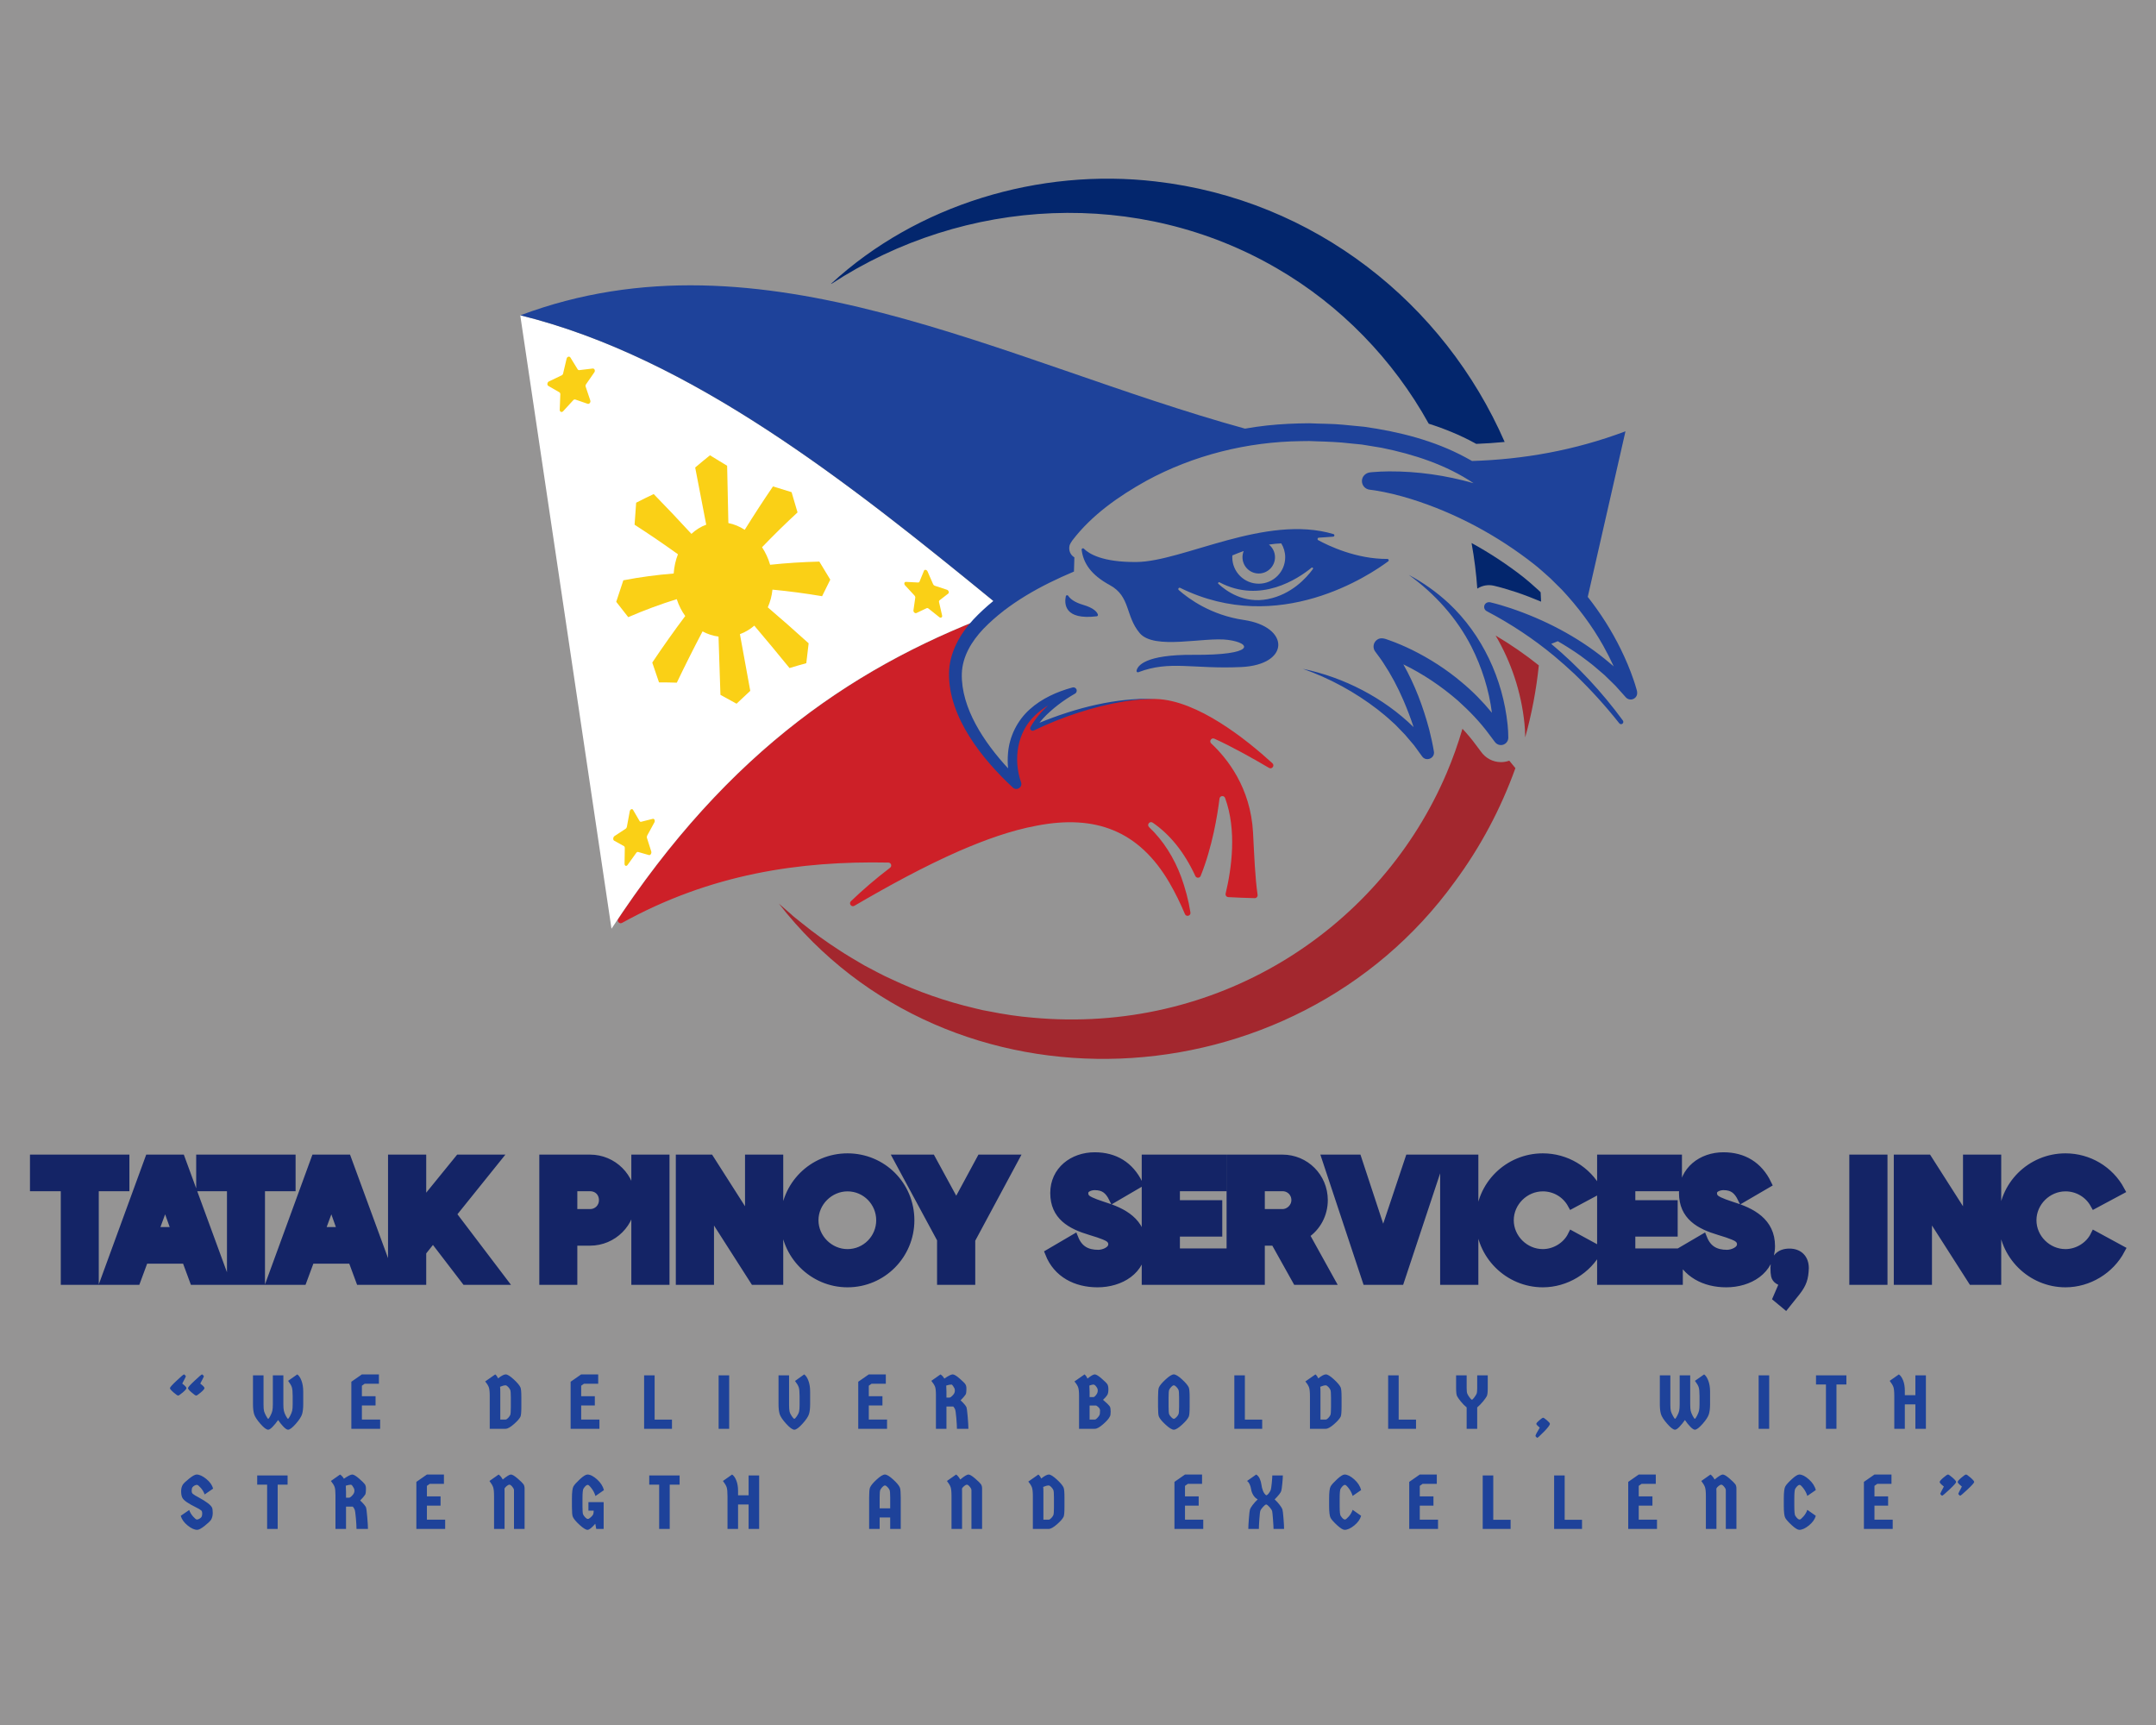 <?xml version="1.0" encoding="UTF-8" standalone="no" ?>
<!DOCTYPE svg PUBLIC "-//W3C//DTD SVG 1.1//EN" "http://www.w3.org/Graphics/SVG/1.1/DTD/svg11.dtd">
<svg xmlns="http://www.w3.org/2000/svg" xmlns:xlink="http://www.w3.org/1999/xlink" version="1.1" width="1280" height="1024" viewBox="0 0 1280 1024" xml:space="preserve">
<rect x="0" y="0" width="1280" height="1024" fill="#808080" stroke="none"/>
<desc>Created with Fabric.js 5.3.0</desc>
<defs>
</defs>
<g transform="matrix(1 0 0 1 640 512)" id="background-logo"  >
<rect style="stroke: none; stroke-width: 0; stroke-dasharray: none; stroke-linecap: butt; stroke-dashoffset: 0; stroke-linejoin: miter; stroke-miterlimit: 4; fill: rgb(255,247,247); fill-opacity: 0.17; fill-rule: nonzero; opacity: 1;"  paint-order="stroke"  x="-640" y="-512" rx="0" ry="0" width="1280" height="1024" />
</g>
<g transform="matrix(3.023 0 0 3.023 640.486 367.323)" id="logo-logo"  >
<g style=""  paint-order="stroke"   >
		<g transform="matrix(0.402 0 0 0.402 -26.167 30.218)"  >
<path style="stroke: none; stroke-width: 1; stroke-dasharray: none; stroke-linecap: butt; stroke-dashoffset: 0; stroke-linejoin: miter; stroke-miterlimit: 4; fill: rgb(205,32,40); fill-rule: nonzero; opacity: 1;"  paint-order="stroke"  transform=" translate(-428.089, -482.571)" d="M 530.962 446.583 C 508.592 445.9 484.771 454.847 475.075 458.961 C 473.724 459.534 472.504 457.924 473.418 456.776 C 475.663 453.961 478.359 451.418 480.939 449.29 C 482.25 448.208 480.886 446.166 479.378 446.952 C 459.336 457.398 459.797 475 461.378 483.411 C 461.636 484.783 459.975 485.673 458.992 484.681 C 450.243 475.856 429.009 451.708 433.423 429.11 C 434.671 422.72 438.208 416.759 442.936 411.358 C 443.911 410.244 442.705 408.569 441.333 409.125 C 378.33 434.646 320.616 475.463 268.192 553.919 C 267.367 555.154 268.754 556.659 270.053 555.941 C 313.418 531.975 356.783 525.631 400.148 526.489 C 401.482 526.516 402.028 528.215 400.967 529.023 C 394.022 534.305 387.585 539.838 381.855 545.357 C 380.646 546.521 382.093 548.443 383.542 547.598 C 400.416 537.757 417.193 528.55 434.942 520.746 C 447.145 515.493 459.737 510.828 472.785 508.428 C 501.28 502.967 522.543 510.863 537.433 536.31 C 540.233 541.152 542.819 546.363 544.974 551.547 C 544.987 551.578 545 551.609 545.014 551.64 C 545.671 553.166 547.97 552.519 547.711 550.878 C 547.705 550.839 547.699 550.801 547.693 550.763 C 546.795 544.993 545.192 539.066 543.216 533.57 C 539.667 524.026 534.398 515.695 527.518 509.182 C 526.241 507.973 527.847 506.006 529.296 507.002 C 537.443 512.606 544.557 521.041 550.11 533.061 C 550.63 534.185 552.242 534.158 552.705 533.009 C 558.426 518.818 560.929 503.209 561.906 495.254 C 562.087 493.781 564.128 493.554 564.641 494.947 C 570.412 510.632 567.862 529.261 564.91 541.629 C 564.706 542.486 565.331 543.317 566.21 543.364 C 570.502 543.593 574.793 543.766 579.084 543.866 C 579.96 543.886 580.637 543.112 580.514 542.244 C 579.26 533.405 578.909 523.449 578.293 511.83 C 577.128 489.827 565.593 475.503 557.859 468.291 C 556.695 467.206 557.946 465.32 559.397 465.972 C 567.893 469.789 578.403 475.709 586.091 480.232 C 587.551 481.091 589.011 479.117 587.76 477.973 C 575.094 466.39 551.149 447.199 530.962 446.583 Z" stroke-linecap="round" />
</g>
		<g transform="matrix(0.402 0 0 0.402 -62.164 0.638)"  >
<path style="stroke: none; stroke-width: 1; stroke-dasharray: none; stroke-linecap: butt; stroke-dashoffset: 0; stroke-linejoin: miter; stroke-miterlimit: 4; fill: rgb(255,255,255); fill-rule: nonzero; opacity: 1;"  paint-order="stroke"  transform=" translate(-338.6, -409.033)" d="M 220.361 259.215 C 305.613 280.232 384.439 343.887 456.839 403.177 C 386.446 428.723 322.477 470.643 264.935 558.852 C 250.077 458.973 235.219 359.094 220.361 259.215 Z" stroke-linecap="round" />
</g>
		<g transform="matrix(0.402 0 0 0.402 -64.952 -1.477)"  >
<path style="stroke: none; stroke-width: 1; stroke-dasharray: none; stroke-linecap: butt; stroke-dashoffset: 0; stroke-linejoin: miter; stroke-miterlimit: 4; fill: rgb(250,208,22); fill-rule: nonzero; opacity: 1;"  paint-order="stroke"  transform=" translate(-331.668, -403.775)" d="M 244.87 279.837 C 246.041 281.736 247.209 283.637 248.374 285.543 C 248.571 285.869 248.91 286.033 249.269 285.982 C 251.427 285.691 253.585 285.432 255.742 285.205 C 256.627 285.111 257.126 286.244 256.558 287.049 C 255.199 288.981 253.844 290.937 252.493 292.912 C 252.258 293.256 252.193 293.7 252.32 294.079 C 253.075 296.321 253.828 298.563 254.579 300.804 C 254.887 301.719 254.067 302.715 253.246 302.421 C 251.264 301.711 249.278 301.022 247.288 300.356 C 246.943 300.24 246.551 300.36 246.265 300.665 C 244.612 302.433 242.963 304.229 241.318 306.054 C 240.637 306.808 239.609 306.373 239.647 305.343 C 239.741 302.821 239.837 300.303 239.934 297.788 C 239.95 297.364 239.77 296.99 239.46 296.806 C 237.674 295.756 235.884 294.722 234.089 293.704 C 233.34 293.279 233.501 291.939 234.354 291.513 C 236.431 290.484 238.509 289.492 240.588 288.534 C 240.934 288.379 241.203 288.031 241.299 287.62 C 241.867 285.197 242.437 282.783 243.011 280.375 C 243.25 279.377 244.384 279.046 244.87 279.837 Z M 417.595 383.979 C 416.869 385.739 416.146 387.503 415.426 389.275 C 415.305 389.576 415.03 389.745 414.702 389.725 C 412.726 389.612 410.752 389.51 408.778 389.421 C 407.968 389.386 407.712 390.427 408.358 391.122 C 409.905 392.786 411.448 394.45 412.987 396.116 C 413.254 396.402 413.388 396.797 413.337 397.143 C 413.041 399.194 412.746 401.248 412.452 403.305 C 412.332 404.148 413.231 404.966 413.913 404.636 C 415.561 403.84 417.213 403.057 418.868 402.287 C 419.155 402.151 419.523 402.221 419.828 402.463 C 421.588 403.861 423.344 405.261 425.096 406.663 C 425.822 407.242 426.656 406.743 426.452 405.853 C 425.955 403.677 425.456 401.498 424.954 399.317 C 424.87 398.947 424.967 398.604 425.211 398.412 C 426.615 397.313 428.023 396.224 429.435 395.145 C 430.025 394.698 429.663 393.554 428.843 393.28 C 426.845 392.613 424.846 391.951 422.845 391.299 C 422.513 391.189 422.217 390.912 422.064 390.56 C 421.159 388.485 420.25 386.407 419.339 384.325 C 418.961 383.459 417.896 383.253 417.595 383.979 Z M 273.848 501.521 C 273.383 504.012 272.921 506.512 272.463 509.02 C 272.385 509.442 272.154 509.819 271.852 510.012 C 270.039 511.172 268.226 512.363 266.414 513.587 C 265.671 514.089 265.552 515.465 266.219 515.828 C 267.817 516.702 269.411 517.591 271 518.493 C 271.276 518.647 271.441 519.009 271.434 519.445 C 271.391 522.001 271.35 524.56 271.311 527.122 C 271.296 528.175 272.207 528.52 272.793 527.691 C 274.208 525.693 275.627 523.718 277.05 521.77 C 277.297 521.433 277.639 521.278 277.945 521.359 C 279.704 521.844 281.46 522.348 283.213 522.87 C 283.938 523.086 284.642 521.999 284.357 521.097 C 283.66 518.9 282.962 516.704 282.262 514.507 C 282.144 514.137 282.194 513.678 282.394 513.307 C 283.549 511.17 284.707 509.053 285.87 506.953 C 286.356 506.079 285.9 504.987 285.123 505.168 C 283.232 505.618 281.339 506.096 279.446 506.602 C 279.131 506.691 278.83 506.547 278.652 506.244 C 277.596 504.427 276.537 502.613 275.475 500.8 C 275.034 500.047 274.041 500.485 273.848 501.521 Z M 367.826 396.417 C 369.149 393.7 370.481 391.005 371.821 388.329 C 370.048 385.391 368.266 382.451 366.476 379.512 C 358.449 379.714 350.435 380.213 342.434 381.065 C 341.532 377.98 340.187 375.083 338.488 372.49 C 344.197 366.544 349.976 360.884 355.825 355.491 C 354.858 352.197 353.887 348.897 352.912 345.596 C 349.89 344.625 346.864 343.689 343.833 342.791 C 339.163 349.631 334.562 356.692 330.031 363.98 C 327.557 362.388 324.858 361.253 322.033 360.69 C 321.819 351.344 321.618 342.014 321.43 332.703 C 318.644 330.97 315.849 329.265 313.046 327.59 C 310.629 329.528 308.221 331.514 305.822 333.552 C 307.631 342.873 309.428 352.184 311.212 361.485 C 308.539 362.452 306.104 363.996 303.987 365.976 C 297.913 359.38 291.77 352.89 285.556 346.527 C 282.694 347.871 279.836 349.279 276.982 350.754 C 276.721 354.328 276.465 357.91 276.212 361.499 C 283.344 366.093 290.406 370.915 297.398 375.932 C 296.263 378.853 295.547 382.027 295.316 385.332 C 287.131 385.987 278.934 387.073 270.723 388.649 C 269.557 392.126 268.399 395.629 267.25 399.158 C 269.214 401.646 271.17 404.145 273.117 406.656 C 281.004 403.236 288.905 400.322 296.818 397.862 C 297.808 400.931 299.223 403.699 300.963 406.102 C 295.523 413.349 290.153 420.921 284.853 428.836 C 285.955 432.063 287.053 435.29 288.146 438.516 C 291.05 438.51 293.949 438.559 296.844 438.66 C 300.966 430.065 305.158 421.717 309.419 413.611 C 311.853 414.927 314.482 415.792 317.219 416.144 C 317.521 425.615 317.835 435.102 318.163 444.607 C 320.792 446.022 323.413 447.466 326.025 448.937 C 328.25 446.795 330.484 444.699 332.727 442.647 C 331.057 433.43 329.373 424.201 327.677 414.961 C 330.263 414.01 332.627 412.597 334.704 410.807 C 340.509 417.648 346.244 424.558 351.908 431.515 C 354.635 430.682 357.367 429.894 360.102 429.15 C 360.481 425.901 360.864 422.66 361.252 419.428 C 354.669 413.468 348.016 407.599 341.293 401.853 C 342.469 399.212 343.254 396.301 343.573 393.21 C 351.671 393.978 359.755 395.066 367.826 396.417 Z" stroke-linecap="round" />
</g>
		<g transform="matrix(0.402 0 0 0.402 21.064 -44.895)"  >
<path style="stroke: none; stroke-width: 1; stroke-dasharray: none; stroke-linecap: butt; stroke-dashoffset: 0; stroke-linejoin: miter; stroke-miterlimit: 4; fill: rgb(3,38,109); fill-rule: nonzero; opacity: 1;"  paint-order="stroke"  transform=" translate(-545.507, -295.837)" d="M 372.266 243.904 C 372.201 243.891 372.137 243.878 372.073 243.865 C 414.036 205.143 473.842 187.252 530.543 193.882 C 608.316 202.784 671.647 253.556 701.149 321.14 C 696.584 321.582 691.961 321.897 687.271 322.082 C 686.866 321.859 686.474 321.647 686.093 321.445 C 679.386 317.821 672.065 314.761 664.052 312.22 C 646.765 280.983 621.031 254.398 590.045 236.437 C 522.461 197.01 437.535 201.269 372.266 243.904 Z M 695.944 391.383 C 699.322 392.182 702.761 393.175 706.763 394.506 C 710.936 395.915 714.988 397.473 718.942 399.146 C 718.887 397.62 718.811 396.098 718.724 394.578 C 718.371 394.229 718.06 393.917 717.819 393.669 L 716.514 392.503 C 714.531 390.728 712.481 388.893 710.533 387.356 C 702.496 381.04 693.903 375.393 684.979 370.509 C 686.339 377.997 687.264 385.431 687.779 392.791 C 687.837 392.754 687.891 392.712 687.95 392.676 C 690.353 391.191 693.193 390.731 695.944 391.383 Z" stroke-linecap="round" />
</g>
		<g transform="matrix(0.402 0 0 0.402 15.713 44.86)"  >
<path style="stroke: none; stroke-width: 1; stroke-dasharray: none; stroke-linecap: butt; stroke-dashoffset: 0; stroke-linejoin: miter; stroke-miterlimit: 4; fill: rgb(163,39,46); fill-rule: nonzero; opacity: 1;"  paint-order="stroke"  transform=" translate(-532.204, -518.972)" d="M 671.293 486.219 C 638.136 560.168 560.132 610.434 470.604 602.228 C 463.776 601.692 456.073 600.506 449.366 599.151 L 445.834 598.489 L 442.344 597.643 C 428.345 594.377 414.439 589.535 401.439 583.351 C 397.501 581.658 392.295 578.748 388.412 576.744 C 384.815 574.646 379.267 571.405 375.876 569.121 C 369.948 565.314 363.389 560.582 357.929 556.131 C 356.325 554.809 353.622 552.818 352.199 551.396 C 352.199 551.396 346.563 546.503 346.562 546.502 C 429.886 653.489 597.905 644.938 676.757 535.875 C 689.284 518.96 699.287 500.163 706.402 480.337 L 703.412 476.689 C 702.084 477.173 700.668 477.417 699.212 477.401 C 695.352 477.365 691.726 475.413 689.504 472.174 C 689.424 472.073 689.344 471.97 689.265 471.864 L 686.938 468.76 C 685.083 466.231 682.957 463.69 680.537 461.099 C 678.373 468.53 675.777 475.783 672.777 482.83 L 671.293 486.219 Z M 710.815 458.382 L 710.824 458.47 C 711.006 460.443 711.191 462.753 711.193 465.287 C 714.394 453.783 716.631 442.016 717.846 430.141 C 711.215 424.83 704.146 419.95 696.734 415.577 C 704.327 428.46 709.25 443.193 710.815 458.382 Z" stroke-linecap="round" />
</g>
		<g transform="matrix(0.402 0 0 0.402 0 -16.029)"  >
<path style="stroke: none; stroke-width: 1; stroke-dasharray: none; stroke-linecap: butt; stroke-dashoffset: 0; stroke-linejoin: miter; stroke-miterlimit: 4; fill: rgb(30,66,154); fill-rule: nonzero; opacity: 1;"  paint-order="stroke"  transform=" translate(-493.142, -367.6)" d="M 573.753 408.049 C 557.821 405.706 546.963 397.848 541.958 393.433 C 541.395 392.936 542.001 392.043 542.674 392.375 C 590.871 416.138 635.5 385.96 644.293 379.399 C 644.791 379.028 644.528 378.236 643.906 378.24 C 628.6 378.338 614.928 371.711 610.103 369.077 C 609.537 368.767 609.725 367.912 610.369 367.865 L 617.398 367.364 C 618.109 367.313 618.229 366.305 617.546 366.101 C 584.466 356.233 544.065 379.524 521.334 379.739 C 504.631 379.897 498.032 375.675 495.618 373.236 C 495.184 372.797 494.443 373.167 494.52 373.779 C 495.346 380.35 499.129 386.043 508.285 391.019 C 518.459 396.548 515.805 406.059 522.883 414.464 C 529.96 422.869 554.29 416.233 566.012 417.781 C 577.734 419.33 579.504 425.301 549.202 425.08 C 525.334 424.906 521.777 430.496 521.342 432.877 C 521.252 433.371 521.748 433.76 522.217 433.581 C 537.674 427.684 548.766 432.137 572.426 431.052 C 596.534 429.946 596.313 411.368 573.753 408.049 Z M 568.158 376.519 C 570.085 375.705 571.939 374.987 573.702 374.372 C 573.315 375.308 573.098 376.333 573.098 377.41 C 573.098 381.796 576.654 385.352 581.04 385.352 C 585.427 385.352 588.983 381.796 588.983 377.41 C 588.983 374.908 587.823 372.679 586.015 371.223 C 588.263 370.875 590.272 370.703 592.042 370.646 C 593.256 372.616 593.968 374.927 593.968 377.41 C 593.968 384.549 588.18 390.337 581.04 390.337 C 573.901 390.337 568.113 384.549 568.113 377.41 C 568.113 377.109 568.138 376.814 568.158 376.519 Z M 561.867 389.656 C 581.854 400.24 600.248 387.913 606.824 382.541 C 607.248 382.195 607.816 382.732 607.494 383.174 C 604.308 387.545 597.056 395.569 585.494 397.862 C 573.816 400.179 565.204 393.997 561.332 390.399 C 560.937 390.032 561.391 389.403 561.867 389.656 Z M 502.457 405.395 C 502.586 405.786 502.327 406.202 501.918 406.252 C 486.094 408.181 486.013 400.19 486.787 396.475 C 486.902 395.92 487.646 395.769 487.956 396.244 C 488.803 397.538 490.759 399.363 495.275 400.675 C 500.675 402.243 502.093 404.296 502.457 405.395 Z M 702.621 459.225 C 702.818 461.366 702.975 463.408 702.96 465.589 C 702.938 467.586 701.301 469.187 699.305 469.165 C 698.02 469.153 696.944 468.478 696.276 467.484 C 696.276 467.485 693.579 463.888 693.579 463.888 C 689.187 457.901 683.85 452.413 678.344 447.455 C 670.295 440.478 661.312 434.395 651.683 429.732 C 657.326 439.69 661.39 450.55 664.32 461.57 C 665.222 465.17 666.006 468.602 666.617 472.334 C 667.159 475.641 662.808 477.424 660.874 474.718 C 659.954 473.47 657.769 470.447 656.891 469.248 C 655.961 468.099 653.479 465.258 652.49 464.078 C 652.49 464.078 649.333 460.811 649.333 460.811 L 647.748 459.177 L 646.057 457.65 C 644.127 455.82 641.205 453.398 639.075 451.747 C 628.11 443.307 615.693 436.509 602.602 431.923 C 622.539 436.027 642.058 446.049 656.701 460.393 C 655.219 455.903 653.529 451.477 651.672 447.181 C 648.956 440.868 645.71 434.755 641.925 429.047 C 640.903 427.404 639.117 425.095 637.973 423.523 C 636.583 421.725 636.942 419.121 638.775 417.774 C 640.64 416.327 642.841 417.248 644.745 417.933 C 648.566 419.273 652.259 420.889 655.894 422.651 C 664.428 426.855 672.764 432.202 680.034 438.347 C 685.491 442.851 690.469 447.911 694.951 453.379 C 693.529 442.16 690.028 431.182 684.943 421.101 C 677.825 407.123 667.094 395.231 654.315 386.014 C 661.352 389.733 667.932 394.422 673.858 399.902 C 690.269 415.292 700.324 436.914 702.621 459.225 Z M 764.889 446.094 C 763.571 447.273 761.546 447.16 760.367 445.842 C 760.367 445.842 760.306 445.773 760.306 445.773 C 760.306 445.773 756.983 442.057 756.983 442.057 C 755.661 440.599 755.128 439.903 753.539 438.448 L 749.957 434.962 C 749.957 434.962 746.156 431.702 746.156 431.702 C 743.679 429.534 740.897 427.492 738.252 425.526 C 734.671 422.999 730.957 420.636 727.146 418.429 C 726.071 418.869 724.995 419.296 723.92 419.716 C 737.03 430.654 748.79 443.333 758.946 457.18 C 759.312 457.679 759.199 458.383 758.698 458.746 C 758.217 459.093 757.551 458.998 757.182 458.533 C 750.429 449.993 743.086 441.922 735.252 434.404 C 732.066 431.411 728.7 428.429 725.349 425.623 C 715.178 417.198 704.074 409.851 692.414 403.749 C 691.433 403.233 690.913 402.063 691.284 400.937 C 691.67 399.766 692.975 399.143 694.175 399.429 C 697.639 400.253 700.882 401.23 704.164 402.322 C 720.632 407.881 736.46 416.078 750.017 427.014 C 750.017 427.014 754.069 430.379 754.068 430.379 C 754.186 430.487 754.326 430.617 754.476 430.757 C 752.902 427.308 751.174 423.927 749.336 420.62 C 743.802 410.76 736.849 401.512 729.128 393.267 C 728.14 392.24 724.492 388.747 723.545 387.74 C 720.992 385.471 718.317 383.006 715.633 380.889 C 697.723 366.812 677.242 355.785 655.504 348.986 C 649.742 347.207 643.759 345.691 637.804 344.762 C 636.904 344.63 636.006 344.485 635.231 344.416 C 633.108 344.185 631.393 342.367 631.453 340.066 C 631.508 337.911 633.286 336.186 635.43 335.959 L 636.509 335.846 C 639.21 335.599 641.943 335.501 644.641 335.468 C 658.618 335.397 672.556 337.413 685.982 341.243 C 672.686 332.283 656.782 327.118 641.113 323.954 C 639.69 323.761 632.65 322.513 631.379 322.358 C 630.111 322.246 626.786 321.881 625.472 321.774 C 620.765 321.175 614.425 320.932 609.652 320.796 L 605.686 320.649 L 601.736 320.696 C 575.463 321.008 549.2 327.513 526.097 340.083 C 512.58 347.618 499.397 356.842 489.99 369.187 C 489.477 369.925 489.022 370.619 488.681 371.433 C 488.027 373.841 488.872 376.235 490.981 377.471 C 490.987 377.474 491.069 377.517 490.97 377.471 C 490.97 377.471 490.766 384.405 490.766 384.405 C 474.755 391.159 458.691 399.829 446.526 412.388 C 440.817 418.418 436.252 425.826 435.984 434.289 C 435.584 451.052 446.879 467.88 458.581 480.534 C 458.348 478.033 458.34 475.508 458.564 472.987 C 459.239 464.911 463.116 457.105 469.171 451.702 C 475.051 446.393 482.527 443.069 490.033 441.029 C 490.746 440.821 491.535 441.123 491.915 441.799 C 492.358 442.587 492.078 443.585 491.29 444.028 C 485.557 447.323 480.065 451.42 475.556 456.288 C 474.986 456.931 474.443 457.592 473.917 458.266 C 492.001 450.897 511.363 445.912 530.962 446.583 C 525.744 446.624 520.545 447.003 515.406 447.822 C 500.072 450.356 485.099 455.366 471.109 462.056 C 470.769 462.22 470.351 462.225 469.995 462.029 C 469.411 461.708 469.199 460.973 469.52 460.389 C 471.801 456.359 474.779 452.871 478.149 449.773 C 475.902 451.156 473.784 452.738 471.855 454.572 C 462.987 462.746 461.021 476.204 464.908 487.296 C 465.814 489.618 462.918 491.695 460.995 489.998 C 446.004 476.126 429.416 455.489 429.731 434.065 C 429.847 424.162 435.031 414.935 441.601 407.846 C 444.682 404.571 447.972 401.553 451.421 398.743 C 380.511 340.745 303.492 279.709 220.361 259.215 C 338.346 214.971 456.331 282.115 574.316 314.586 C 577.88 313.965 581.461 313.45 585.053 313.055 C 591.875 312.319 598.871 312.01 605.736 311.973 C 610.428 312.218 617.551 312.169 622.218 312.682 C 625.181 312.99 629.557 313.345 632.508 313.669 C 649.665 316.092 666.774 320.37 682.179 328.692 C 683.207 329.239 684.229 329.81 685.244 330.395 C 710.231 329.63 735.217 325.269 760.204 315.899 C 754.061 342.859 747.918 369.819 741.775 396.78 C 748.004 404.682 753.437 413.224 757.854 422.215 C 760.289 427.178 762.46 432.268 764.228 437.511 C 764.682 438.828 765.105 440.17 765.483 441.522 C 766.039 443.036 766.28 444.879 764.889 446.094 Z" stroke-linecap="round" />
</g>
</g>
</g>
<g transform="matrix(1.921 0 0 1.921 639.72 730.602)" id="text-logo"  >
<g style=""  paint-order="stroke"   >
		<g transform="matrix(1 0 0 1 0 0)" id="text-logo-path-0"  >
<path style="stroke: rgb(20,36,102); stroke-width: 2.619; stroke-dasharray: none; stroke-linecap: butt; stroke-dashoffset: 0; stroke-linejoin: miter; stroke-miterlimit: 4; fill: rgb(20,36,102); fill-rule: nonzero; opacity: 1;"  paint-order="stroke"  transform=" translate(-323.1, 15.4)" d="M 28.77 -28.93 L 28.77 -37.62 L 0.66 -37.62 L 0.66 -28.93 L 10.18 -28.93 L 10.18 0 L 19.3 0 L 19.3 -28.93 Z M 50 0 L 59.78 0 L 45.98 -37.62 L 36.19 -37.62 L 22.44 0 L 32.23 0 L 34.65 -6.54 L 47.58 -6.54 Z M 37.79 -15.23 L 41.14 -24.31 L 44.39 -15.23 Z M 80.13 -28.93 L 80.13 -37.62 L 52.03 -37.62 L 52.03 -28.93 L 61.54 -28.93 L 61.54 0 L 70.67 0 L 70.67 -28.93 Z M 101.36 0 L 111.16 0 L 97.35 -37.62 L 87.56 -37.62 L 73.81 0 L 83.6 0 L 86.02 -6.54 L 98.94 -6.54 Z M 89.16 -15.23 L 92.51 -24.31 L 95.75 -15.23 Z M 133.98 0 L 145.37 0 L 129.8 -20.52 L 143.55 -37.62 L 132 -37.62 L 120.5 -23.48 L 120.5 -37.62 L 111.32 -37.62 L 111.32 0 L 120.5 0 L 120.5 -8.86 L 123.91 -13.14 Z M 172.43 -37.62 L 158.07 -37.62 L 158.07 0 L 167.2 0 L 167.2 -12.1 L 172.43 -12.1 C 179.52 -12.1 185.24 -17.82 185.24 -24.86 C 185.24 -31.9 179.52 -37.62 172.43 -37.62 Z M 167.2 -20.79 L 167.2 -28.93 L 172.43 -28.93 C 174.79 -28.93 176.5 -27.23 176.5 -24.86 C 176.5 -22.55 174.74 -20.79 172.43 -20.79 Z M 186.51 -37.62 L 186.51 0 L 195.69 0 L 195.69 -37.62 Z M 221.65 -37.62 L 221.65 -18.48 L 209.44 -37.62 L 200.26 -37.62 L 200.26 0 L 209.44 0 L 209.44 -21.5 L 223.19 0 L 230.84 0 L 230.84 -37.62 Z M 252.01 0.77 C 262.79 0.77 271.37 -7.97 271.37 -18.64 C 271.37 -29.48 262.74 -38.01 252.01 -38.01 C 241.23 -38.01 232.6 -29.32 232.6 -18.64 C 232.6 -8.03 241.29 0.77 252.01 0.77 Z M 241.73 -18.64 C 241.73 -24.25 246.46 -28.88 252.01 -28.88 C 257.68 -28.88 262.19 -24.25 262.19 -18.64 C 262.19 -13.04 257.68 -8.42 252.01 -8.42 C 246.4 -8.42 241.73 -13.09 241.73 -18.64 Z M 293.26 -37.62 L 285.62 -23.48 L 277.92 -37.62 L 267.58 -37.62 L 281 -12.76 L 281 0 L 290.18 0 L 290.18 -12.65 L 303.6 -37.62 Z M 329.29 0.77 C 336.27 0.77 343.04 -3.14 343.04 -10.67 C 343.04 -18.09 337.21 -21.18 330.88 -23.1 C 329.18 -23.65 327.91 -24.14 327.09 -24.53 C 325.93 -25.08 325.11 -25.68 325.11 -27.06 C 325.11 -28.66 327.14 -29.26 328.41 -29.26 C 331.38 -29.26 332.86 -27.94 334.13 -25.36 L 341.94 -29.92 C 339.24 -35.48 334.57 -38.34 328.41 -38.34 C 321.7 -38.34 315.98 -33.99 315.98 -27.06 C 315.98 -19.96 321.04 -17.16 327.14 -15.35 C 329.07 -14.79 330.44 -14.3 331.38 -13.92 C 332.64 -13.42 333.91 -12.76 333.91 -11.22 C 333.91 -9.19 331.16 -8.2 329.51 -8.2 C 325.93 -8.2 323.46 -9.57 322.08 -12.98 L 314.38 -8.47 C 316.86 -2.15 322.69 0.77 329.29 0.77 Z M 353.43 -8.63 L 353.43 -14.9 L 366.52 -14.9 L 366.52 -23.54 L 353.43 -23.54 L 353.43 -28.93 L 367.84 -28.93 L 367.84 -37.62 L 344.25 -37.62 L 344.25 0 L 368.12 0 L 368.12 -8.63 Z M 384.07 -12.1 L 390.83 0 L 401.28 0 L 393.42 -14.19 C 397.05 -16.55 399.14 -20.57 399.14 -24.86 C 399.14 -31.96 393.47 -37.62 386.43 -37.62 L 370.48 -37.62 L 370.48 0 L 379.67 0 L 379.67 -12.1 Z M 379.67 -20.79 L 379.67 -28.93 L 386.43 -28.93 C 388.74 -28.93 390.5 -27.17 390.5 -24.86 C 390.5 -22.66 388.63 -20.79 386.43 -20.79 Z M 425.65 -37.62 L 417.56 -13.42 L 409.59 -37.62 L 399.96 -37.62 L 412.45 0 L 422.79 0 L 435.27 -37.62 Z M 436.48 -37.62 L 436.48 0 L 445.67 0 L 445.67 -37.62 Z M 447.48 -18.64 C 447.48 -7.92 456.28 0.77 466.9 0.77 C 473.99 0.77 480.7 -3.3 484 -9.57 L 475.92 -13.97 C 474.27 -10.62 470.64 -8.42 466.9 -8.42 C 461.29 -8.42 456.61 -13.09 456.61 -18.64 C 456.61 -24.25 461.34 -28.88 466.9 -28.88 C 470.64 -28.88 474.05 -26.89 475.86 -23.59 L 483.89 -27.89 C 480.54 -34.16 473.99 -38.01 466.9 -38.01 C 456.23 -38.01 447.48 -29.43 447.48 -18.64 Z M 494.18 -8.63 L 494.18 -14.9 L 507.27 -14.9 L 507.27 -23.54 L 494.18 -23.54 L 494.18 -28.93 L 508.59 -28.93 L 508.59 -37.62 L 484.99 -37.62 L 484.99 0 L 508.86 0 L 508.86 -8.63 Z M 523.6 0.77 C 530.59 0.77 537.35 -3.14 537.35 -10.67 C 537.35 -18.09 531.52 -21.18 525.2 -23.1 C 523.49 -23.65 522.23 -24.14 521.4 -24.53 C 520.25 -25.08 519.42 -25.68 519.42 -27.06 C 519.42 -28.66 521.46 -29.26 522.72 -29.26 C 525.69 -29.26 527.18 -27.94 528.44 -25.36 L 536.25 -29.92 C 533.56 -35.48 528.88 -38.34 522.72 -38.34 C 516.01 -38.34 510.29 -33.99 510.29 -27.06 C 510.29 -19.96 515.35 -17.16 521.46 -15.35 C 523.38 -14.79 524.76 -14.3 525.69 -13.92 C 526.96 -13.42 528.22 -12.76 528.22 -11.22 C 528.22 -9.19 525.47 -8.2 523.82 -8.2 C 520.25 -8.2 517.77 -9.57 516.4 -12.98 L 508.7 -8.47 C 511.17 -2.15 517 0.77 523.6 0.77 Z M 541.42 0.55 L 539.33 5.39 L 541.92 7.54 L 545.22 3.41 C 547.14 0.94 547.69 -0.71 547.8 -3.85 C 547.8 -6.76 546.04 -8.58 543.13 -8.58 C 540.16 -8.58 538.56 -6.93 538.56 -3.96 C 538.56 -2.86 538.62 -2.09 538.73 -1.59 C 539 -0.22 540.27 0.17 541.42 0.55 Z M 562.93 -37.62 L 562.93 0 L 572.11 0 L 572.11 -37.62 Z M 598.07 -37.62 L 598.07 -18.48 L 585.86 -37.62 L 576.68 -37.62 L 576.68 0 L 585.86 0 L 585.86 -21.5 L 599.61 0 L 607.26 0 L 607.26 -37.62 Z M 609.02 -18.64 C 609.02 -7.92 617.82 0.77 628.43 0.77 C 635.53 0.77 642.24 -3.3 645.54 -9.57 L 637.45 -13.97 C 635.8 -10.62 632.17 -8.42 628.43 -8.42 C 622.82 -8.42 618.15 -13.09 618.15 -18.64 C 618.15 -24.25 622.88 -28.88 628.43 -28.88 C 632.17 -28.88 635.58 -26.89 637.4 -23.59 L 645.43 -27.89 C 642.07 -34.16 635.53 -38.01 628.43 -38.01 C 617.76 -38.01 609.02 -29.43 609.02 -18.64 Z" stroke-linecap="round" />
</g>
</g>
</g>
<g transform="matrix(1.921 0 0 1.921 636.478 862.01)" id="tagline-3ee41124-f6bd-424d-a864-4e5d36b4e10b-logo"  >
<g style=""  paint-order="stroke"   >
		<g transform="matrix(1 0 0 1 -7.462 -14.217)" id="tagline-3ee41124-f6bd-424d-a864-4e5d36b4e10b-logo-path-0"  >
<path style="stroke: none; stroke-width: 0; stroke-dasharray: none; stroke-linecap: butt; stroke-dashoffset: 0; stroke-linejoin: miter; stroke-miterlimit: 4; fill: rgb(30,66,154); fill-rule: nonzero; opacity: 1;"  paint-order="stroke"  transform=" translate(-272.4, 7.01)" d="M 3.59 -10.27 Q 3.28 -10.27 2.17 -11.24 Q 1.06 -12.2 1.06 -12.57 Q 1.06 -12.94 3.12 -14.87 Q 5.17 -16.81 5.41 -16.81 L 5.41 -16.81 Q 5.48 -16.81 5.72 -16.57 Q 5.97 -16.33 5.97 -16.2 Q 5.97 -16.07 4.86 -13.97 L 4.86 -13.97 Q 6.16 -12.96 6.16 -12.58 Q 6.16 -12.2 5.03 -11.24 Q 3.89 -10.27 3.59 -10.27 Z M 9.16 -10.27 Q 8.85 -10.27 7.74 -11.24 Q 6.63 -12.2 6.63 -12.57 Q 6.63 -12.94 8.69 -14.87 Q 10.74 -16.81 10.98 -16.81 L 10.98 -16.81 Q 11.05 -16.81 11.29 -16.57 Q 11.54 -16.33 11.54 -16.2 Q 11.54 -16.07 10.43 -13.97 L 10.43 -13.97 Q 11.73 -12.96 11.73 -12.58 Q 11.73 -12.2 10.6 -11.24 Q 9.47 -10.27 9.16 -10.27 Z M 32.86 -16.52 L 36.11 -16.52 L 36.11 -7.58 Q 36.11 -6.26 36.27 -5.56 Q 36.42 -4.86 36.89 -3.98 Q 37.37 -3.09 37.54 -3.09 Q 37.72 -3.09 38.19 -3.98 Q 38.66 -4.86 38.83 -5.56 Q 38.99 -6.26 38.99 -7.58 L 38.99 -7.58 L 38.99 -10.1 Q 38.99 -12.09 38.72 -12.88 Q 38.45 -13.67 37.58 -14.82 L 37.58 -14.82 L 40.41 -16.81 Q 41.17 -16.29 41.71 -14.87 Q 42.25 -13.45 42.25 -11.47 L 42.25 -11.47 L 42.25 -7.58 Q 42.25 -5.74 41.9 -4.54 Q 41.54 -3.35 39.95 -1.53 Q 38.36 0.28 37.55 0.28 L 37.55 0.28 Q 37.06 0.28 36.17 -0.61 Q 35.29 -1.51 34.49 -2.71 L 34.49 -2.71 Q 33.64 -1.49 32.77 -0.6 Q 31.91 0.28 31.42 0.28 L 31.42 0.28 Q 30.61 0.28 29.02 -1.53 Q 27.43 -3.35 27.07 -4.54 Q 26.72 -5.74 26.72 -7.58 L 26.72 -7.58 L 26.72 -16.52 L 29.98 -16.52 L 29.98 -7.58 Q 29.98 -6.04 30.14 -5.45 Q 30.31 -4.86 30.78 -3.98 Q 31.25 -3.09 31.43 -3.09 Q 31.61 -3.09 32.08 -3.98 Q 32.55 -4.86 32.7 -5.56 Q 32.86 -6.26 32.86 -7.58 L 32.86 -7.58 L 32.86 -16.52 Z M 60.38 -13.31 L 60.38 -10.06 L 64.6 -10.06 L 64.6 -7.2 L 60.38 -7.2 L 60.38 -2.86 L 66.02 -2.86 L 66.02 0 L 57.12 0 L 57.12 -14.54 L 60.38 -16.81 L 65.64 -16.81 L 65.64 -13.93 L 61.25 -13.93 L 60.38 -13.31 Z M 102.47 -15.58 L 102.47 -15.58 Q 104.02 -16.81 104.83 -16.81 Q 105.63 -16.81 107.32 -15.26 Q 109 -13.71 109.4 -12.75 L 109.4 -12.75 Q 109.66 -12.13 109.66 -9.65 L 109.66 -9.65 L 109.66 -6.87 Q 109.66 -4.39 109.4 -3.78 L 109.4 -3.78 Q 108.98 -2.86 107.35 -1.43 Q 105.72 0 104.78 0 L 104.78 0 L 99.89 0 L 99.89 -10.1 Q 99.89 -12.01 99.62 -12.79 Q 99.35 -13.57 98.48 -14.63 L 98.48 -14.63 L 101.59 -16.81 Q 102.09 -16.43 102.47 -15.58 Z M 104.78 -13.43 L 104.78 -13.43 Q 104.09 -13.43 103.08 -12.98 L 103.08 -12.98 Q 103.15 -12.49 103.15 -11.47 L 103.15 -11.47 L 103.15 -2.86 L 104.78 -2.86 Q 105.11 -2.86 105.57 -3.34 Q 106.03 -3.82 106.22 -4.26 Q 106.41 -4.7 106.41 -6.63 L 106.41 -6.63 L 106.41 -9.65 Q 106.41 -11.59 106.22 -12.03 Q 106.03 -12.46 105.57 -12.95 Q 105.11 -13.43 104.78 -13.43 Z M 128.15 -13.31 L 128.15 -10.06 L 132.37 -10.06 L 132.37 -7.2 L 128.15 -7.2 L 128.15 -2.86 L 133.79 -2.86 L 133.79 0 L 124.89 0 L 124.89 -14.54 L 128.15 -16.81 L 133.41 -16.81 L 133.41 -13.93 L 129.02 -13.93 L 128.15 -13.31 Z M 150.85 -2.83 L 156.21 -2.83 L 156.21 0 L 147.6 0 L 147.6 -16.52 L 150.85 -16.52 L 150.85 -2.83 Z M 173.89 0 L 170.63 0 L 170.63 -16.52 L 173.89 -16.52 L 173.89 0 Z M 189.14 -7.58 L 189.14 -16.52 L 192.4 -16.52 L 192.4 -7.34 Q 192.4 -6.02 192.55 -5.35 Q 192.7 -4.67 193.25 -3.88 Q 193.79 -3.09 194.03 -3.09 Q 194.26 -3.09 194.8 -3.88 Q 195.35 -4.67 195.5 -5.35 Q 195.65 -6.02 195.65 -7.34 L 195.65 -7.34 L 195.65 -10.1 Q 195.65 -12.09 195.38 -12.86 Q 195.11 -13.64 194.24 -14.78 L 194.24 -14.78 L 197.07 -16.81 Q 197.83 -16.31 198.37 -14.88 Q 198.91 -13.45 198.91 -11.47 L 198.91 -11.47 L 198.91 -7.58 Q 198.91 -5.74 198.56 -4.56 Q 198.2 -3.38 196.54 -1.55 Q 194.88 0.28 194.03 0.28 Q 193.18 0.28 191.51 -1.55 Q 189.85 -3.38 189.49 -4.56 Q 189.14 -5.74 189.14 -7.58 L 189.14 -7.58 Z M 217.04 -13.31 L 217.04 -10.06 L 221.26 -10.06 L 221.26 -7.2 L 217.04 -7.2 L 217.04 -2.86 L 222.68 -2.86 L 222.68 0 L 213.78 0 L 213.78 -14.54 L 217.04 -16.81 L 222.3 -16.81 L 222.3 -13.93 L 217.91 -13.93 L 217.04 -13.31 Z M 240.38 -15.51 L 240.38 -15.51 Q 242.27 -16.81 242.96 -16.81 Q 243.64 -16.81 245.07 -15.57 Q 246.5 -14.33 246.85 -13.82 Q 247.21 -13.31 247.21 -12.49 L 247.21 -12.49 Q 247.21 -10.88 246.95 -10.57 L 246.95 -10.57 Q 246.45 -9.82 245.41 -8.8 L 245.41 -8.8 Q 246.85 -7.44 247.21 -6.7 L 247.21 -6.7 Q 247.39 -6.21 247.61 -3.69 Q 247.82 -1.18 247.82 0 L 247.82 0 L 244.28 0 Q 244.28 -1.06 244.09 -3.33 Q 243.9 -5.59 243.68 -6.07 Q 243.45 -6.54 243.15 -6.89 L 243.15 -6.89 L 241.04 -6.89 L 241.04 0 L 237.79 0 L 237.79 -10.34 Q 237.79 -12.25 237.52 -12.99 Q 237.24 -13.74 236.37 -14.82 L 236.37 -14.82 L 239.2 -16.81 Q 239.96 -16.31 240.38 -15.51 Z M 241.04 -11.47 L 241.04 -11.47 L 241.04 -9.65 L 241.97 -9.65 Q 242.3 -9.65 242.81 -10.17 Q 243.33 -10.69 243.49 -11.06 Q 243.64 -11.42 243.64 -11.83 Q 243.64 -12.23 243.49 -12.55 Q 243.33 -12.86 243.05 -13.27 Q 242.77 -13.67 242.58 -13.67 L 242.58 -13.67 Q 241.94 -13.67 240.97 -13.36 L 240.97 -13.36 Q 241.04 -12.44 241.04 -11.47 Z M 284.62 -15.51 L 284.62 -15.51 Q 286.22 -16.81 286.87 -16.81 Q 287.52 -16.81 288.95 -15.57 Q 290.38 -14.33 290.73 -13.82 Q 291.09 -13.31 291.09 -12.16 Q 291.09 -11 290.73 -10.42 Q 290.38 -9.84 289.43 -8.95 L 289.43 -8.95 Q 290.92 -7.72 291.53 -6.89 L 291.53 -6.89 Q 291.79 -6.47 291.79 -5.3 Q 291.79 -4.13 291.53 -3.78 L 291.53 -3.78 Q 291.11 -2.86 289.48 -1.43 Q 287.85 0 286.91 0 L 286.91 0 L 282.02 0 L 282.02 -10.1 Q 282.02 -12.01 281.75 -12.79 Q 281.48 -13.57 280.6 -14.63 L 280.6 -14.63 L 283.72 -16.81 Q 284.29 -16.33 284.62 -15.51 Z M 287.33 -7.18 L 285.28 -7.18 L 285.28 -2.86 L 286.91 -2.86 Q 287.21 -2.86 287.66 -3.34 Q 288.11 -3.82 288.31 -4.19 Q 288.51 -4.56 288.51 -5.69 L 288.51 -5.69 Q 288.51 -6.47 287.33 -7.18 L 287.33 -7.18 Z M 285.28 -11.47 L 285.28 -11.47 L 285.28 -9.8 L 286.48 -9.8 Q 286.74 -9.8 287.13 -10.26 Q 287.52 -10.72 287.66 -11.07 Q 287.8 -11.42 287.8 -11.92 Q 287.8 -12.42 287.33 -13.04 Q 286.86 -13.67 286.46 -13.67 Q 286.06 -13.67 285.21 -13.36 L 285.21 -13.36 Q 285.28 -12.44 285.28 -11.47 Z M 313.85 -1.26 Q 312.16 0.28 311.31 0.28 Q 310.46 0.28 308.78 -1.26 Q 307.09 -2.81 306.69 -3.78 L 306.69 -3.78 Q 306.43 -4.39 306.43 -6.87 L 306.43 -6.87 L 306.43 -9.65 Q 306.43 -12.13 306.69 -12.75 L 306.69 -12.75 Q 307.09 -13.71 308.78 -15.26 Q 310.46 -16.81 311.31 -16.81 Q 312.16 -16.81 313.85 -15.26 Q 315.54 -13.71 315.94 -12.75 L 315.94 -12.75 Q 316.2 -12.13 316.2 -9.65 L 316.2 -9.65 L 316.2 -6.87 Q 316.2 -4.39 315.94 -3.78 L 315.94 -3.78 Q 315.54 -2.81 313.85 -1.26 Z M 310.52 -3.58 Q 310.98 -3.09 311.31 -3.09 Q 311.64 -3.09 312.1 -3.58 Q 312.56 -4.06 312.75 -4.5 Q 312.94 -4.93 312.94 -6.87 L 312.94 -6.87 L 312.94 -9.65 Q 312.94 -11.59 312.75 -12.03 Q 312.56 -12.46 312.1 -12.95 Q 311.64 -13.43 311.31 -13.43 Q 310.98 -13.43 310.52 -12.95 Q 310.06 -12.46 309.87 -12.03 Q 309.69 -11.59 309.69 -9.65 L 309.69 -9.65 L 309.69 -6.87 Q 309.69 -4.93 309.87 -4.5 Q 310.06 -4.06 310.52 -3.58 Z M 333.27 -2.83 L 338.62 -2.83 L 338.62 0 L 330.01 0 L 330.01 -16.52 L 333.27 -16.52 L 333.27 -2.83 Z M 355.95 -15.58 L 355.95 -15.58 Q 357.51 -16.81 358.31 -16.81 Q 359.11 -16.81 360.8 -15.26 Q 362.49 -13.71 362.89 -12.75 L 362.89 -12.75 Q 363.15 -12.13 363.15 -9.65 L 363.15 -9.65 L 363.15 -6.87 Q 363.15 -4.39 362.89 -3.78 L 362.89 -3.78 Q 362.46 -2.86 360.84 -1.43 Q 359.21 0 358.26 0 L 358.26 0 L 353.38 0 L 353.38 -10.1 Q 353.38 -12.01 353.1 -12.79 Q 352.83 -13.57 351.96 -14.63 L 351.96 -14.63 L 355.08 -16.81 Q 355.57 -16.43 355.95 -15.58 Z M 358.26 -13.43 L 358.26 -13.43 Q 357.58 -13.43 356.56 -12.98 L 356.56 -12.98 Q 356.63 -12.49 356.63 -11.47 L 356.63 -11.47 L 356.63 -2.86 L 358.26 -2.86 Q 358.59 -2.86 359.05 -3.34 Q 359.51 -3.82 359.7 -4.26 Q 359.89 -4.7 359.89 -6.63 L 359.89 -6.63 L 359.89 -9.65 Q 359.89 -11.59 359.7 -12.03 Q 359.51 -12.46 359.05 -12.95 Q 358.59 -13.43 358.26 -13.43 Z M 380.8 -2.83 L 386.16 -2.83 L 386.16 0 L 377.55 0 L 377.55 -16.52 L 380.8 -16.52 L 380.8 -2.83 Z M 405.07 0 L 401.81 0 L 401.81 -6.61 Q 400.89 -7.36 400.03 -8.41 Q 399.17 -9.47 398.86 -10.07 Q 398.55 -10.67 398.55 -12.53 L 398.55 -12.53 L 398.55 -16.52 L 401.81 -16.52 L 401.81 -12.53 Q 401.81 -11.33 402.01 -10.85 Q 402.21 -10.36 402.72 -9.68 Q 403.23 -8.99 403.44 -8.99 Q 403.65 -8.99 404.17 -9.69 Q 404.69 -10.39 404.88 -10.83 Q 405.07 -11.28 405.07 -12.53 L 405.07 -12.53 L 405.07 -16.52 L 408.33 -16.52 L 408.33 -12.53 Q 408.33 -10.65 408.02 -10.06 Q 407.71 -9.47 406.84 -8.41 Q 405.97 -7.36 405.07 -6.61 L 405.07 -6.61 L 405.07 0 Z M 427.54 -1.56 L 427.54 -1.56 Q 427.54 -0.97 425.69 0.91 Q 423.83 2.79 423.65 2.79 L 423.65 2.79 Q 423.57 2.79 423.33 2.55 Q 423.08 2.31 423.08 2.2 L 423.08 2.2 Q 423.08 1.82 424.4 -0.35 L 424.4 -0.35 Q 423.34 -1.23 423.34 -1.53 Q 423.34 -1.84 424.27 -2.63 Q 425.2 -3.42 425.45 -3.42 Q 425.7 -3.42 426.62 -2.63 Q 427.54 -1.84 427.54 -1.56 Z M 467.64 -16.52 L 470.9 -16.52 L 470.9 -7.58 Q 470.9 -6.26 471.05 -5.56 Q 471.21 -4.86 471.68 -3.98 Q 472.15 -3.09 472.33 -3.09 Q 472.51 -3.09 472.98 -3.98 Q 473.45 -4.86 473.62 -5.56 Q 473.78 -6.26 473.78 -7.58 L 473.78 -7.58 L 473.78 -10.1 Q 473.78 -12.09 473.51 -12.88 Q 473.24 -13.67 472.36 -14.82 L 472.36 -14.82 L 475.2 -16.81 Q 475.95 -16.29 476.49 -14.87 Q 477.04 -13.45 477.04 -11.47 L 477.04 -11.47 L 477.04 -7.58 Q 477.04 -5.74 476.68 -4.54 Q 476.33 -3.35 474.74 -1.53 Q 473.14 0.28 472.34 0.28 L 472.34 0.28 Q 471.84 0.28 470.96 -0.61 Q 470.07 -1.51 469.27 -2.71 L 469.27 -2.71 Q 468.42 -1.49 467.56 -0.6 Q 466.7 0.28 466.2 0.28 L 466.2 0.28 Q 465.4 0.28 463.81 -1.53 Q 462.21 -3.35 461.86 -4.54 Q 461.51 -5.74 461.51 -7.58 L 461.51 -7.58 L 461.51 -16.52 L 464.76 -16.52 L 464.76 -7.58 Q 464.76 -6.04 464.93 -5.45 Q 465.09 -4.86 465.57 -3.98 Q 466.04 -3.09 466.22 -3.09 Q 466.39 -3.09 466.86 -3.98 Q 467.34 -4.86 467.49 -5.56 Q 467.64 -6.26 467.64 -7.58 L 467.64 -7.58 L 467.64 -16.52 Z M 495.31 0 L 492.05 0 L 492.05 -16.52 L 495.31 -16.52 L 495.31 0 Z M 509.78 -16.52 L 519.17 -16.52 L 519.17 -13.69 L 516.1 -13.69 L 516.1 0 L 512.85 0 L 512.85 -13.69 L 509.78 -13.69 L 509.78 -16.52 Z M 543.74 0 L 540.49 0 L 540.49 -7.55 L 537.23 -7.55 L 537.23 0 L 533.97 0 L 533.97 -10.1 Q 533.97 -12.11 533.7 -12.9 Q 533.43 -13.69 532.55 -14.82 L 532.55 -14.82 L 535.39 -16.81 Q 536.14 -16.31 536.69 -14.98 Q 537.23 -13.64 537.23 -11.75 L 537.23 -11.75 L 537.23 -10.39 L 540.49 -10.39 L 540.49 -16.52 L 543.74 -16.52 L 543.74 0 Z" stroke-linecap="round" />
</g>
		<g transform="matrix(1 0 0 1 1.667 15.472)" id="tagline-3ee41124-f6bd-424d-a864-4e5d36b4e10b-logo-path-1"  >
<path style="stroke: none; stroke-width: 0; stroke-dasharray: none; stroke-linecap: butt; stroke-dashoffset: 0; stroke-linejoin: miter; stroke-miterlimit: 4; fill: rgb(30,66,154); fill-rule: nonzero; opacity: 1;"  paint-order="stroke"  transform=" translate(-277.605, 8.265)" d="M 10.1 -6.66 L 10.1 -6.66 Q 10.36 -6.23 10.36 -4.97 Q 10.36 -3.71 9.84 -2.83 L 9.84 -2.83 Q 9.37 -2.15 7.84 -0.93 Q 6.3 0.28 5.57 0.28 L 5.57 0.28 Q 4.27 0.28 2.6 -1.07 Q 0.92 -2.43 0.47 -4.06 L 0.47 -4.06 L 3.09 -5.85 Q 3.47 -4.74 4.3 -3.82 Q 5.12 -2.9 5.46 -2.9 Q 5.81 -2.9 6.2 -3.13 Q 6.59 -3.35 6.8 -3.59 L 6.8 -3.59 Q 7.1 -3.97 7.1 -4.77 Q 7.1 -5.57 6.73 -5.76 L 6.73 -5.76 Q 6.26 -6.16 4.9 -6.82 Q 3.54 -7.48 2.38 -8.25 Q 1.23 -9.02 0.91 -9.75 Q 0.59 -10.48 0.59 -11.65 Q 0.59 -12.82 1.11 -13.69 L 1.11 -13.69 Q 1.58 -14.37 3.12 -15.59 Q 4.65 -16.81 5.38 -16.81 L 5.38 -16.81 Q 6.68 -16.81 8.36 -15.45 Q 10.03 -14.09 10.48 -12.46 L 10.48 -12.46 L 7.86 -10.65 Q 7.48 -11.75 6.66 -12.69 Q 5.83 -13.62 5.49 -13.62 Q 5.15 -13.62 4.74 -13.41 Q 4.34 -13.19 4.1 -12.88 Q 3.85 -12.56 3.85 -11.79 Q 3.85 -11.02 4.32 -10.76 L 4.32 -10.76 Q 4.7 -10.43 6.04 -9.72 L 6.04 -9.72 Q 9.49 -7.84 10.1 -6.66 Z M 24.1 -16.52 L 33.49 -16.52 L 33.49 -13.69 L 30.43 -13.69 L 30.43 0 L 27.17 0 L 27.17 -13.69 L 24.1 -13.69 L 24.1 -16.52 Z M 50.89 -15.51 L 50.89 -15.51 Q 52.78 -16.81 53.46 -16.81 Q 54.15 -16.81 55.58 -15.57 Q 57 -14.33 57.36 -13.82 Q 57.71 -13.31 57.71 -12.49 L 57.71 -12.49 Q 57.71 -10.88 57.45 -10.57 L 57.45 -10.57 Q 56.96 -9.82 55.92 -8.8 L 55.92 -8.8 Q 57.36 -7.44 57.71 -6.7 L 57.71 -6.7 Q 57.9 -6.21 58.11 -3.69 Q 58.33 -1.18 58.33 0 L 58.33 0 L 54.79 0 Q 54.79 -1.06 54.6 -3.33 Q 54.41 -5.59 54.18 -6.07 Q 53.96 -6.54 53.65 -6.89 L 53.65 -6.89 L 51.55 -6.89 L 51.55 0 L 48.29 0 L 48.29 -10.34 Q 48.29 -12.25 48.02 -12.99 Q 47.75 -13.74 46.88 -14.82 L 46.88 -14.82 L 49.71 -16.81 Q 50.47 -16.31 50.89 -15.51 Z M 51.55 -11.47 L 51.55 -11.47 L 51.55 -9.65 L 52.47 -9.65 Q 52.8 -9.65 53.32 -10.17 Q 53.84 -10.69 53.99 -11.06 Q 54.15 -11.42 54.15 -11.83 Q 54.15 -12.23 53.99 -12.55 Q 53.84 -12.86 53.56 -13.27 Q 53.27 -13.67 53.09 -13.67 L 53.09 -13.67 Q 52.45 -13.67 51.48 -13.36 L 51.48 -13.36 Q 51.55 -12.44 51.55 -11.47 Z M 76.55 -13.31 L 76.55 -10.06 L 80.77 -10.06 L 80.77 -7.2 L 76.55 -7.2 L 76.55 -2.86 L 82.19 -2.86 L 82.19 0 L 73.29 0 L 73.29 -14.54 L 76.55 -16.81 L 81.81 -16.81 L 81.81 -13.93 L 77.42 -13.93 L 76.55 -13.31 Z M 100.53 -12.49 L 100.53 -12.49 L 100.55 -11.47 L 100.55 0 L 97.3 0 L 97.3 -10.1 Q 97.3 -12.09 97.02 -12.89 Q 96.75 -13.69 95.88 -14.82 L 95.88 -14.82 L 98.71 -16.81 Q 99.4 -16.36 99.99 -15.27 L 99.99 -15.27 Q 101.85 -16.81 102.51 -16.81 Q 103.17 -16.81 104.6 -15.57 Q 106.03 -14.33 106.38 -13.82 Q 106.74 -13.31 106.74 -12.49 L 106.74 -12.49 L 106.74 0 L 103.46 0 L 103.46 -12.01 Q 103.46 -12.23 103.28 -12.55 Q 103.1 -12.86 102.74 -13.27 Q 102.37 -13.67 102.05 -13.67 Q 101.73 -13.67 101.26 -13.3 Q 100.79 -12.94 100.53 -12.49 Z M 124.63 -9.37 L 124.63 -9.37 L 124.63 -6.87 Q 124.63 -4.93 124.82 -4.5 Q 125.01 -4.06 125.47 -3.58 Q 125.93 -3.09 126.28 -3.09 Q 126.64 -3.09 127.18 -3.59 Q 127.72 -4.08 127.93 -4.48 L 127.93 -4.48 Q 128.08 -4.89 128.1 -5.66 L 128.1 -5.66 L 126.47 -5.66 L 126.47 -8.29 L 131.17 -8.29 L 131.17 0 L 128.88 0 L 128.59 -1.61 Q 126.97 0.28 126.19 0.28 Q 125.41 0.28 123.72 -1.26 Q 122.03 -2.81 121.63 -3.78 L 121.63 -3.78 Q 121.37 -4.39 121.37 -6.87 L 121.37 -6.87 L 121.37 -9.37 Q 121.37 -12.32 121.84 -13.15 Q 122.32 -13.97 123.86 -15.39 Q 125.41 -16.81 126.16 -16.81 L 126.16 -16.81 Q 127.46 -16.81 129.14 -15.3 Q 130.81 -13.78 131.26 -11.99 L 131.26 -11.99 L 128.64 -10.17 Q 128.26 -11.45 127.44 -12.53 Q 126.61 -13.62 126.28 -13.62 L 126.28 -13.62 Q 125.69 -13.62 124.94 -12.46 L 124.94 -12.46 Q 124.63 -12.01 124.63 -9.37 Z M 145.26 -16.52 L 154.65 -16.52 L 154.65 -13.69 L 151.59 -13.69 L 151.59 0 L 148.33 0 L 148.33 -13.69 L 145.26 -13.69 L 145.26 -16.52 Z M 179.23 0 L 175.97 0 L 175.97 -7.55 L 172.71 -7.55 L 172.71 0 L 169.45 0 L 169.45 -10.1 Q 169.45 -12.11 169.18 -12.9 Q 168.91 -13.69 168.04 -14.82 L 168.04 -14.82 L 170.87 -16.81 Q 171.63 -16.31 172.17 -14.98 Q 172.71 -13.64 172.71 -11.75 L 172.71 -11.75 L 172.71 -10.39 L 175.97 -10.39 L 175.97 -16.52 L 179.23 -16.52 L 179.23 0 Z M 215.55 -15.27 Q 217.23 -16.81 218.1 -16.81 Q 218.97 -16.81 220.65 -15.27 Q 222.33 -13.74 222.73 -12.75 L 222.73 -12.75 Q 222.99 -12.06 222.99 -9.65 L 222.99 -9.65 L 222.99 0 L 219.73 0 L 219.73 -3.54 L 216.47 -3.54 L 216.47 0 L 213.22 0 L 213.22 -9.65 Q 213.22 -12.06 213.48 -12.75 L 213.48 -12.75 Q 213.88 -13.74 215.55 -15.27 Z M 216.47 -9.65 L 216.47 -9.65 L 216.47 -6.37 L 219.73 -6.37 L 219.73 -9.65 Q 219.73 -11.59 219.54 -12.03 Q 219.35 -12.46 218.89 -12.95 Q 218.43 -13.43 218.1 -13.43 Q 217.77 -13.43 217.31 -12.95 Q 216.85 -12.46 216.66 -12.03 Q 216.47 -11.59 216.47 -9.65 Z M 241.92 -12.49 L 241.92 -12.49 L 241.94 -11.47 L 241.94 0 L 238.68 0 L 238.68 -10.1 Q 238.68 -12.09 238.41 -12.89 Q 238.14 -13.69 237.27 -14.82 L 237.27 -14.82 L 240.1 -16.81 Q 240.78 -16.36 241.38 -15.27 L 241.38 -15.27 Q 243.24 -16.81 243.9 -16.81 Q 244.56 -16.81 245.99 -15.57 Q 247.42 -14.33 247.77 -13.82 Q 248.13 -13.31 248.13 -12.49 L 248.13 -12.49 L 248.13 0 L 244.84 0 L 244.84 -12.01 Q 244.84 -12.23 244.67 -12.55 Q 244.49 -12.86 244.12 -13.27 Q 243.76 -13.67 243.44 -13.67 Q 243.12 -13.67 242.65 -13.3 Q 242.18 -12.94 241.92 -12.49 Z M 266.4 -15.58 L 266.4 -15.58 Q 267.95 -16.81 268.76 -16.81 Q 269.56 -16.81 271.25 -15.26 Q 272.93 -13.71 273.33 -12.75 L 273.33 -12.75 Q 273.59 -12.13 273.59 -9.65 L 273.59 -9.65 L 273.59 -6.87 Q 273.59 -4.39 273.33 -3.78 L 273.33 -3.78 Q 272.91 -2.86 271.28 -1.43 Q 269.65 0 268.71 0 L 268.71 0 L 263.82 0 L 263.82 -10.1 Q 263.82 -12.01 263.55 -12.79 Q 263.28 -13.57 262.41 -14.63 L 262.41 -14.63 L 265.52 -16.81 Q 266.02 -16.43 266.4 -15.58 Z M 268.71 -13.43 L 268.71 -13.43 Q 268.02 -13.43 267.01 -12.98 L 267.01 -12.98 Q 267.08 -12.49 267.08 -11.47 L 267.08 -11.47 L 267.08 -2.86 L 268.71 -2.86 Q 269.04 -2.86 269.5 -3.34 Q 269.96 -3.82 270.15 -4.26 Q 270.34 -4.7 270.34 -6.63 L 270.34 -6.63 L 270.34 -9.65 Q 270.34 -11.59 270.15 -12.03 Q 269.96 -12.46 269.5 -12.95 Q 269.04 -13.43 268.71 -13.43 Z M 310.84 -13.31 L 310.84 -10.06 L 315.07 -10.06 L 315.07 -7.2 L 310.84 -7.2 L 310.84 -2.86 L 316.48 -2.86 L 316.48 0 L 307.58 0 L 307.58 -14.54 L 310.84 -16.81 L 316.11 -16.81 L 316.11 -13.93 L 311.72 -13.93 L 310.84 -13.31 Z M 337.82 -16.52 L 337.82 -16.52 L 341.08 -16.52 Q 341.08 -15.7 340.9 -13.9 Q 340.72 -12.11 340.58 -11.71 L 340.58 -11.71 Q 340.32 -10.91 338.55 -9.13 L 338.55 -9.13 Q 339.43 -8.31 340.11 -7.41 Q 340.8 -6.51 340.95 -6.03 Q 341.1 -5.55 341.28 -3.29 Q 341.46 -1.04 341.46 0 L 341.46 0 L 338.2 0 Q 338.2 -0.85 338.03 -3.01 Q 337.87 -5.17 337.77 -5.52 L 337.77 -5.52 Q 337.56 -6.09 336.9 -6.82 Q 336.24 -7.55 335.93 -7.55 Q 335.63 -7.55 334.97 -6.82 Q 334.3 -6.09 334.14 -5.63 Q 333.97 -5.17 333.82 -3.03 Q 333.67 -0.9 333.67 0 L 333.67 0 L 330.41 0 Q 330.41 -1.04 330.59 -3.29 Q 330.76 -5.55 330.92 -6.03 Q 331.07 -6.51 331.75 -7.41 Q 332.44 -8.31 333.31 -9.13 L 333.31 -9.13 Q 332.44 -9.61 331.93 -10.47 Q 331.42 -11.33 331.31 -12.11 L 331.31 -12.11 Q 330.95 -14.21 330.01 -14.82 L 330.01 -14.82 L 332.84 -16.81 Q 333.55 -16.4 333.95 -15.5 Q 334.35 -14.59 334.46 -13.68 Q 334.56 -12.77 334.93 -11.81 Q 335.3 -10.86 335.93 -10.39 L 335.93 -10.39 Q 336.33 -10.46 336.77 -11.06 Q 337.21 -11.66 337.35 -12.09 Q 337.49 -12.51 337.66 -14.2 Q 337.82 -15.89 337.82 -16.52 Z M 355.38 -7.15 L 355.38 -7.15 L 355.38 -9.37 Q 355.38 -12.32 355.85 -13.15 Q 356.33 -13.97 357.87 -15.39 Q 359.42 -16.81 360.17 -16.81 L 360.17 -16.81 Q 361.47 -16.81 363.15 -15.31 Q 364.82 -13.81 365.27 -12.01 L 365.27 -12.01 L 362.65 -10.2 Q 362.27 -11.47 361.45 -12.55 Q 360.62 -13.62 360.29 -13.62 L 360.29 -13.62 Q 359.7 -13.62 358.95 -12.46 L 358.95 -12.46 Q 358.64 -12.01 358.64 -9.37 L 358.64 -9.37 L 358.64 -7.15 Q 358.64 -4.44 358.95 -4.06 L 358.95 -4.06 Q 359.7 -2.9 360.29 -2.9 L 360.29 -2.9 Q 360.62 -2.9 361.45 -3.84 Q 362.27 -4.77 362.65 -5.9 L 362.65 -5.9 L 365.27 -4.06 Q 364.82 -2.43 363.15 -1.07 Q 361.47 0.28 360.17 0.28 L 360.17 0.28 Q 359.42 0.28 357.87 -1.13 Q 356.33 -2.55 355.85 -3.38 Q 355.38 -4.2 355.38 -7.15 Z M 383.4 -13.31 L 383.4 -10.06 L 387.63 -10.06 L 387.63 -7.2 L 383.4 -7.2 L 383.4 -2.86 L 389.04 -2.86 L 389.04 0 L 380.14 0 L 380.14 -14.54 L 383.4 -16.81 L 388.66 -16.81 L 388.66 -13.93 L 384.27 -13.93 L 383.4 -13.31 Z M 406.11 -2.83 L 411.47 -2.83 L 411.47 0 L 402.85 0 L 402.85 -16.52 L 406.11 -16.52 L 406.11 -2.83 Z M 428.18 -2.83 L 433.54 -2.83 L 433.54 0 L 424.92 0 L 424.92 -16.52 L 428.18 -16.52 L 428.18 -2.83 Z M 451.07 -13.31 L 451.07 -10.06 L 455.3 -10.06 L 455.3 -7.2 L 451.07 -7.2 L 451.07 -2.86 L 456.71 -2.86 L 456.71 0 L 447.82 0 L 447.82 -14.54 L 451.07 -16.81 L 456.34 -16.81 L 456.34 -13.93 L 451.95 -13.93 L 451.07 -13.31 Z M 475.06 -12.49 L 475.06 -12.49 L 475.08 -11.47 L 475.08 0 L 471.82 0 L 471.82 -10.1 Q 471.82 -12.09 471.55 -12.89 Q 471.28 -13.69 470.41 -14.82 L 470.41 -14.82 L 473.24 -16.81 Q 473.92 -16.36 474.51 -15.27 L 474.51 -15.27 Q 476.38 -16.81 477.04 -16.81 Q 477.7 -16.81 479.13 -15.57 Q 480.55 -14.33 480.91 -13.82 Q 481.26 -13.31 481.26 -12.49 L 481.26 -12.49 L 481.26 0 L 477.98 0 L 477.98 -12.01 Q 477.98 -12.23 477.81 -12.55 Q 477.63 -12.86 477.26 -13.27 Q 476.9 -13.67 476.58 -13.67 Q 476.26 -13.67 475.79 -13.3 Q 475.31 -12.94 475.06 -12.49 Z M 495.9 -7.15 L 495.9 -7.15 L 495.9 -9.37 Q 495.9 -12.32 496.37 -13.15 Q 496.84 -13.97 498.39 -15.39 Q 499.93 -16.81 500.69 -16.81 L 500.69 -16.81 Q 501.99 -16.81 503.66 -15.31 Q 505.34 -13.81 505.79 -12.01 L 505.79 -12.01 L 503.17 -10.2 Q 502.79 -11.47 501.96 -12.55 Q 501.14 -13.62 500.81 -13.62 L 500.81 -13.62 Q 500.22 -13.62 499.46 -12.46 L 499.46 -12.46 Q 499.15 -12.01 499.15 -9.37 L 499.15 -9.37 L 499.15 -7.15 Q 499.15 -4.44 499.46 -4.06 L 499.46 -4.06 Q 500.22 -2.9 500.81 -2.9 L 500.81 -2.9 Q 501.14 -2.9 501.96 -3.84 Q 502.79 -4.77 503.17 -5.9 L 503.17 -5.9 L 505.79 -4.06 Q 505.34 -2.43 503.66 -1.07 Q 501.99 0.28 500.69 0.28 L 500.69 0.28 Q 499.93 0.28 498.39 -1.13 Q 496.84 -2.55 496.37 -3.38 Q 495.9 -4.2 495.9 -7.15 Z M 523.92 -13.31 L 523.92 -10.06 L 528.14 -10.06 L 528.14 -7.2 L 523.92 -7.2 L 523.92 -2.86 L 529.56 -2.86 L 529.56 0 L 520.66 0 L 520.66 -14.54 L 523.92 -16.81 L 529.18 -16.81 L 529.18 -13.93 L 524.79 -13.93 L 523.92 -13.31 Z M 552.22 -16.81 Q 552.52 -16.81 553.63 -15.84 Q 554.74 -14.87 554.74 -14.5 Q 554.74 -14.14 552.69 -12.2 Q 550.64 -10.27 550.4 -10.27 L 550.4 -10.27 Q 550.33 -10.27 550.08 -10.5 Q 549.83 -10.74 549.83 -10.87 Q 549.83 -11 550.94 -13.1 L 550.94 -13.1 Q 549.64 -14.12 549.64 -14.49 Q 549.64 -14.87 550.78 -15.84 Q 551.91 -16.81 552.22 -16.81 Z M 546.65 -16.81 Q 546.95 -16.81 548.06 -15.84 Q 549.17 -14.87 549.17 -14.5 Q 549.17 -14.14 547.12 -12.2 Q 545.06 -10.27 544.83 -10.27 L 544.83 -10.27 Q 544.76 -10.27 544.51 -10.5 Q 544.26 -10.74 544.26 -10.87 Q 544.26 -11 545.37 -13.1 L 545.37 -13.1 Q 544.07 -14.12 544.07 -14.49 Q 544.07 -14.87 545.21 -15.84 Q 546.34 -16.81 546.65 -16.81 Z" stroke-linecap="round" />
</g>
</g>
</g>
</svg>
